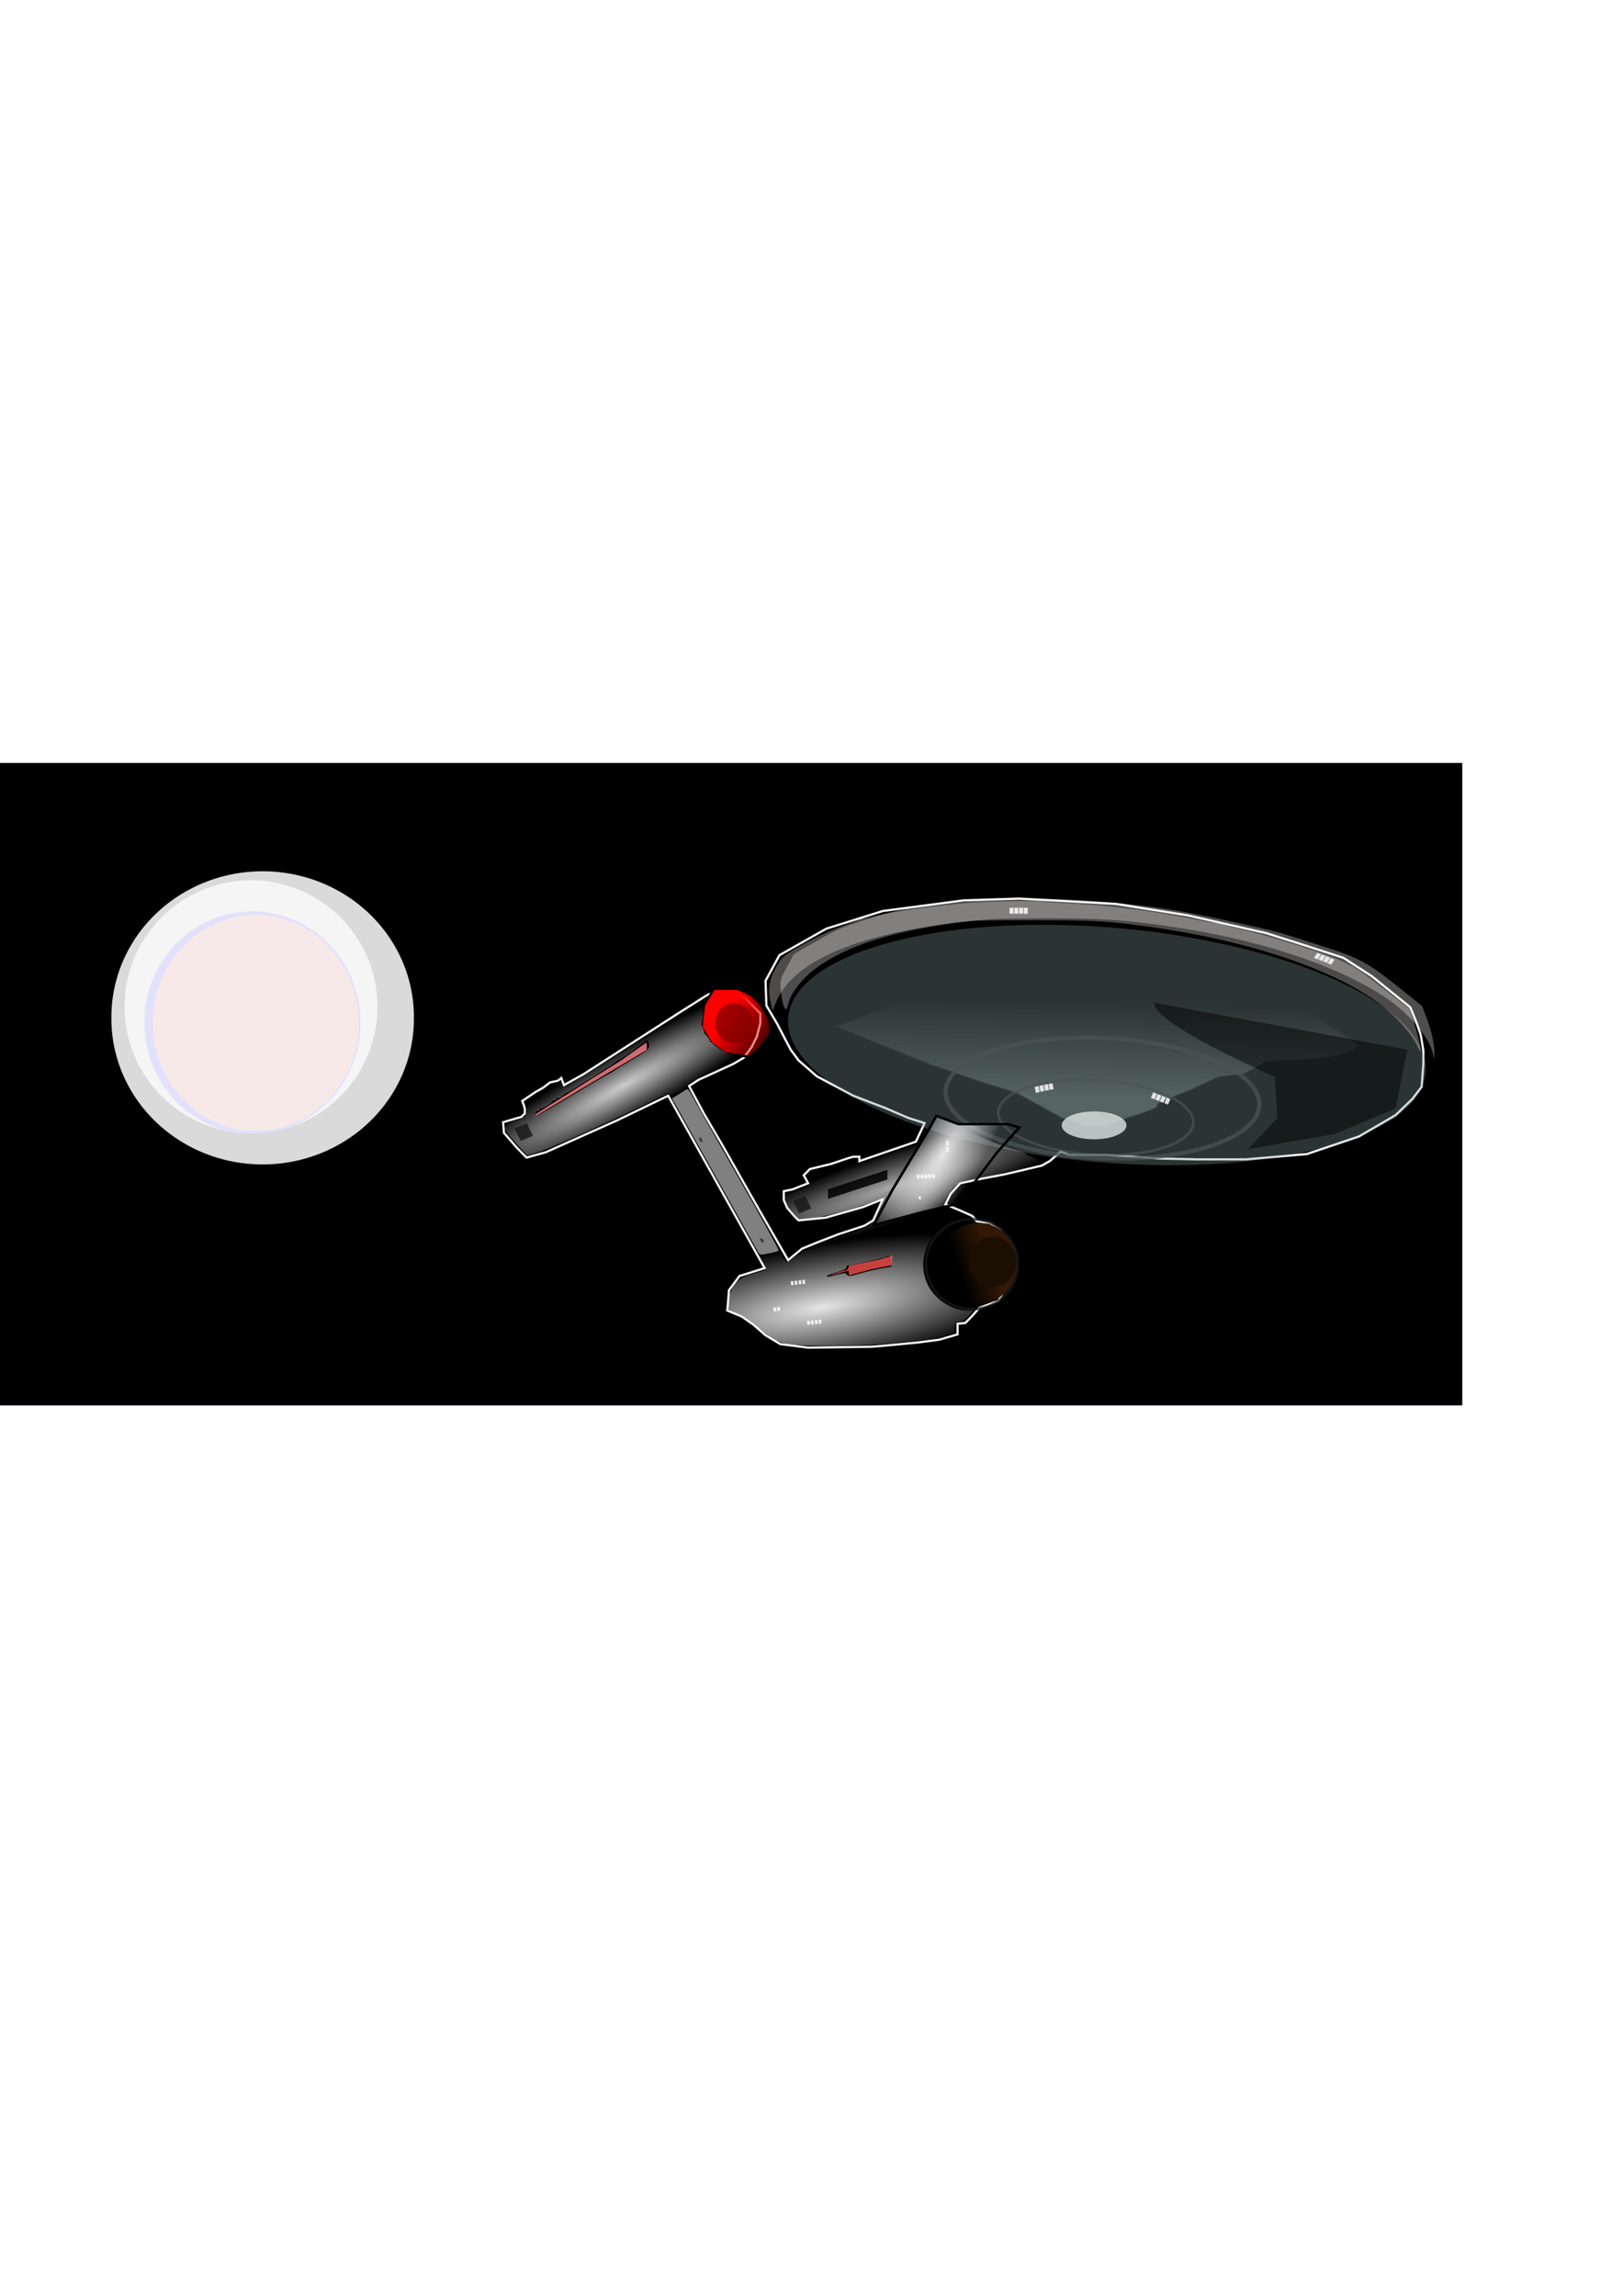<?xml version="1.0"?>
<svg
    xmlns:rdf="http://www.w3.org/1999/02/22-rdf-syntax-ns#"
    xmlns="http://www.w3.org/2000/svg"
    xmlns:osb="http://www.openswatchbook.org/uri/2009/osb"
    xmlns:cc="http://creativecommons.org/ns#"
    xmlns:xlink="http://www.w3.org/1999/xlink"
    xmlns:dc="http://purl.org/dc/elements/1.1/"
    xmlns:svg="http://www.w3.org/2000/svg"
    xmlns:inkscape="http://www.inkscape.org/namespaces/inkscape"
    xmlns:sodipodi="http://sodipodi.sourceforge.net/DTD/sodipodi-0.dtd"
    xmlns:ns1="http://sozi.baierouge.fr"
    id="svg2"
    viewBox="0 0 744.09 1052.4"
    version="1.1"
  >
  <defs
      id="defs4"
    >
    <linearGradient
        id="linearGradient3948"
        y2="571.3"
        gradientUnits="userSpaceOnUse"
        x2="926.02"
        y1="566.19"
        x1="941.52"
      >
      <stop
          id="stop3944"
          stop-color="#331805"
          offset="0"
      />
      <stop
          id="stop3946"
          stop-color="#331805"
          stop-opacity="0"
          offset="1"
      />
    </linearGradient
    >
    <filter
        id="filter3958"
      >
      <feGaussianBlur
          id="feGaussianBlur3960"
          stdDeviation="0.8"
      />
    </filter
    >
    <linearGradient
        id="linearGradient3985"
        y2="459.67"
        gradientUnits="userSpaceOnUse"
        x2="514.61"
        gradientTransform="translate(-14)"
        y1="503.5"
        x1="513.7"
      >
      <stop
          id="stop3979"
          stop-color="#758180"
          offset="0"
      />
      <stop
          id="stop3981"
          stop-color="#758180"
          stop-opacity="0"
          offset="1"
      />
    </linearGradient
    >
    <filter
        id="filter4045"
        y="-.316"
        width="1.218"
        height="1.631"
        x="-.109"
      >
      <feGaussianBlur
          id="feGaussianBlur4047"
          stdDeviation="11.047"
      />
    </filter
    >
    <radialGradient
        id="radialGradient4154"
        gradientUnits="userSpaceOnUse"
        cy="628.14"
        cx="508.09"
        gradientTransform="matrix(-.024 -.14 .524 -.089 59.747 726.24)"
        r="204"
      >
      <stop
          id="stop4150"
          stop-color="#e6e6e6"
          offset="0"
      />
      <stop
          id="stop4152"
          stop-color="#e6e6e6"
          stop-opacity="0"
          offset="1"
      />
    </radialGradient
    >
    <radialGradient
        id="radialGradient4172"
        gradientUnits="userSpaceOnUse"
        cy="510.16"
        cx="301.62"
        gradientTransform="matrix(-.127 -.224 1.362 -.775 -371.13 960.84)"
        r="62.735"
      >
      <stop
          id="stop4168"
          stop-color="#ccc"
          offset="0"
      />
      <stop
          id="stop4170"
          stop-color="#ccc"
          stop-opacity="0"
          offset="1"
      />
    </radialGradient
    >
    <radialGradient
        id="radialGradient4295"
        gradientUnits="userSpaceOnUse"
        cy="522.99"
        cx="403.93"
        gradientTransform="matrix(-.046 -.135 .811 -.278 4.244 743.88)"
        r="112.45"
      >
      <stop
          id="stop4291"
          stop-color="#aaa"
          offset="0"
      />
      <stop
          id="stop4293"
          stop-color="#aaa"
          stop-opacity="0"
          offset="1"
      />
    </radialGradient
    >
    <radialGradient
        id="radialGradient4517"
        gradientUnits="userSpaceOnUse"
        cy="531.71"
        cx="426.39"
        gradientTransform="matrix(-.935 1.699 -.451 -.248 1064.5 -59.842)"
        r="27.931"
      >
      <stop
          id="stop4513"
          stop-color="#e6e6e6"
          offset="0"
      />
      <stop
          id="stop4515"
          stop-color="#e6e6e6"
          stop-opacity="0"
          offset="1"
      />
    </radialGradient
    >
    <filter
        id="filter4539"
      >
      <feGaussianBlur
          id="feGaussianBlur4541"
          stdDeviation="1.095"
      />
    </filter
    >
    <linearGradient
        id="linearGradient6397"
        y2="476.67"
        gradientUnits="userSpaceOnUse"
        x2="362.5"
        y1="460.7"
        x1="335.42"
      >
      <stop
          id="stop6393"
          stop-color="#f00"
          offset="0"
      />
      <stop
          id="stop6395"
          stop-color="#f00"
          stop-opacity="0"
          offset="1"
      />
    </linearGradient
    >
    <filter
        id="filter7870"
      >
      <feGaussianBlur
          id="feGaussianBlur7872"
          stdDeviation="0.462"
      />
    </filter
    >
    <filter
        id="filter8100"
        y="-.441"
        width="1.511"
        height="1.883"
        x="-.255"
      >
      <feGaussianBlur
          id="feGaussianBlur8102"
          stdDeviation="12.325"
      />
    </filter
    >
    <filter
        id="filter8367"
        y="-.32"
        width="1.676"
        height="1.64"
        x="-.338"
      >
      <feGaussianBlur
          id="feGaussianBlur8369"
          stdDeviation="2.917"
      />
    </filter
    >
    <filter
        id="filter8539"
        y="-.155"
        width="1.519"
        height="1.31"
        x="-.26"
      >
      <feGaussianBlur
          id="feGaussianBlur8541"
          stdDeviation="0.142"
      />
    </filter
    >
    <filter
        id="filter8543"
        y="-.155"
        width="1.519"
        height="1.31"
        x="-.26"
      >
      <feGaussianBlur
          id="feGaussianBlur8545"
          stdDeviation="0.142"
      />
    </filter
    >
    <filter
        id="filter9251"
        y="-.18"
        width="1.439"
        height="1.361"
        x="-.219"
      >
      <feGaussianBlur
          id="feGaussianBlur9253"
          stdDeviation="0.136"
      />
    </filter
    >
    <filter
        id="filter9475"
        y="-.18"
        width="1.439"
        height="1.361"
        x="-.219"
      >
      <feGaussianBlur
          id="feGaussianBlur9477"
          stdDeviation="0.136"
      />
    </filter
    >
    <filter
        id="filter9499"
        y="-.18"
        width="1.439"
        height="1.361"
        x="-.219"
      >
      <feGaussianBlur
          id="feGaussianBlur9501"
          stdDeviation="0.136"
      />
    </filter
    >
    <filter
        id="filter9551"
        y="-.18"
        width="1.439"
        height="1.361"
        x="-.219"
      >
      <feGaussianBlur
          id="feGaussianBlur9553"
          stdDeviation="0.136"
      />
    </filter
    >
    <filter
        id="filter9795"
        y="-.18"
        width="1.439"
        height="1.361"
        x="-.219"
      >
      <feGaussianBlur
          id="feGaussianBlur9797"
          stdDeviation="0.136"
      />
    </filter
    >
    <filter
        id="filter9835"
        y="-.18"
        width="1.439"
        height="1.361"
        x="-.219"
      >
      <feGaussianBlur
          id="feGaussianBlur9837"
          stdDeviation="0.111"
      />
    </filter
    >
    <filter
        id="filter10527"
        y="-.464"
        width="2.287"
        height="1.929"
        x="-.643"
      >
      <feGaussianBlur
          id="feGaussianBlur10529"
          stdDeviation="0.382"
      />
    </filter
    >
    <filter
        id="filter10531"
        y="-.464"
        width="2.287"
        height="1.929"
        x="-.643"
      >
      <feGaussianBlur
          id="feGaussianBlur10533"
          stdDeviation="0.382"
      />
    </filter
    >
    <filter
        id="filter10535"
        y="-.464"
        width="2.287"
        height="1.929"
        x="-.643"
      >
      <feGaussianBlur
          id="feGaussianBlur10537"
          stdDeviation="0.382"
      />
    </filter
    >
    <filter
        id="filter10539"
        y="-.464"
        width="2.287"
        height="1.929"
        x="-.643"
      >
      <feGaussianBlur
          id="feGaussianBlur10541"
          stdDeviation="0.382"
      />
    </filter
    >
    <filter
        id="filter10751"
        y="-.265"
        width="1.74"
        height="1.531"
        x="-.37"
      >
      <feGaussianBlur
          id="feGaussianBlur10753"
          stdDeviation="0.217"
      />
    </filter
    >
    <filter
        id="filter10755"
        y="-.265"
        width="1.74"
        height="1.531"
        x="-.37"
      >
      <feGaussianBlur
          id="feGaussianBlur10757"
          stdDeviation="0.217"
      />
    </filter
    >
    <filter
        id="filter11031"
        y="-.461"
        width="2.306"
        height="1.922"
        x="-.653"
      >
      <feGaussianBlur
          id="feGaussianBlur11033"
          stdDeviation="0.373"
      />
    </filter
    >
    <filter
        id="filter11035"
        y="-.461"
        width="2.306"
        height="1.922"
        x="-.653"
      >
      <feGaussianBlur
          id="feGaussianBlur11037"
          stdDeviation="0.373"
      />
    </filter
    >
    <filter
        id="filter11039"
        y="-.461"
        width="2.306"
        height="1.922"
        x="-.653"
      >
      <feGaussianBlur
          id="feGaussianBlur11041"
          stdDeviation="0.373"
      />
    </filter
    >
    <filter
        id="filter11043"
        y="-.461"
        width="2.306"
        height="1.922"
        x="-.653"
      >
      <feGaussianBlur
          id="feGaussianBlur11045"
          stdDeviation="0.373"
      />
    </filter
    >
    <filter
        id="filter11303"
        y="-.422"
        width="2.113"
        height="1.844"
        x="-.556"
      >
      <feGaussianBlur
          id="feGaussianBlur11305"
          stdDeviation="0.54"
      />
    </filter
    >
    <filter
        id="filter11307"
        y="-.422"
        width="2.113"
        height="1.844"
        x="-.556"
      >
      <feGaussianBlur
          id="feGaussianBlur11309"
          stdDeviation="0.54"
      />
    </filter
    >
    <filter
        id="filter11311"
        y="-.422"
        width="2.113"
        height="1.844"
        x="-.556"
      >
      <feGaussianBlur
          id="feGaussianBlur11313"
          stdDeviation="0.54"
      />
    </filter
    >
    <filter
        id="filter11315"
        y="-.422"
        width="2.113"
        height="1.844"
        x="-.556"
      >
      <feGaussianBlur
          id="feGaussianBlur11317"
          stdDeviation="0.54"
      />
    </filter
    >
    <filter
        id="filter11639"
        y="-.442"
        width="2.033"
        height="1.884"
        x="-.517"
      >
      <feGaussianBlur
          id="feGaussianBlur11641"
          stdDeviation="0.602"
      />
    </filter
    >
    <filter
        id="filter11643"
        y="-13.418"
        width="28.621"
        height="27.836"
        x="-13.81"
      >
      <feGaussianBlur
          id="feGaussianBlur11645"
          stdDeviation="0.603"
      />
    </filter
    >
    <filter
        id="filter11647"
        y="-.448"
        width="2.025"
        height="1.897"
        x="-.512"
      >
      <feGaussianBlur
          id="feGaussianBlur11649"
          stdDeviation="0.603"
      />
    </filter
    >
    <filter
        id="filter11651"
        y="-.448"
        width="2.025"
        height="1.897"
        x="-.512"
      >
      <feGaussianBlur
          id="feGaussianBlur11653"
          stdDeviation="0.603"
      />
    </filter
    >
    <filter
        id="filter11655"
        y="-.448"
        width="2.025"
        height="1.897"
        x="-.512"
      >
      <feGaussianBlur
          id="feGaussianBlur11657"
          stdDeviation="0.603"
      />
    </filter
    >
    <filter
        id="filter12059"
        y="-.399"
        width="2.197"
        height="1.797"
        x="-.599"
      >
      <feGaussianBlur
          id="feGaussianBlur12061"
          stdDeviation="0.463"
      />
    </filter
    >
    <filter
        id="filter12063"
        y="-.399"
        width="2.197"
        height="1.797"
        x="-.599"
      >
      <feGaussianBlur
          id="feGaussianBlur12065"
          stdDeviation="0.463"
      />
    </filter
    >
    <filter
        id="filter12067"
        y="-.399"
        width="2.197"
        height="1.797"
        x="-.599"
      >
      <feGaussianBlur
          id="feGaussianBlur12069"
          stdDeviation="0.463"
      />
    </filter
    >
    <filter
        id="filter12071"
        y="-.399"
        width="2.197"
        height="1.797"
        x="-.599"
      >
      <feGaussianBlur
          id="feGaussianBlur12073"
          stdDeviation="0.463"
      />
    </filter
    >
    <filter
        id="filter12363"
        y="-.488"
        width="1.888"
        height="1.976"
        x="-.444"
      >
      <feGaussianBlur
          id="feGaussianBlur12365"
          stdDeviation="0.622"
      />
    </filter
    >
    <filter
        id="filter12367"
        y="-.488"
        width="1.888"
        height="1.976"
        x="-.444"
      >
      <feGaussianBlur
          id="feGaussianBlur12369"
          stdDeviation="0.622"
      />
    </filter
    >
    <filter
        id="filter12371"
        y="-.488"
        width="1.888"
        height="1.976"
        x="-.444"
      >
      <feGaussianBlur
          id="feGaussianBlur12373"
          stdDeviation="0.622"
      />
    </filter
    >
    <filter
        id="filter12375"
        y="-.488"
        width="1.888"
        height="1.976"
        x="-.444"
      >
      <feGaussianBlur
          id="feGaussianBlur12377"
          stdDeviation="0.622"
      />
    </filter
    >
    <filter
        id="filter12532"
        y="-.59"
        width="2.179"
        height="2.179"
        x="-.59"
      >
      <feGaussianBlur
          id="feGaussianBlur12534"
          stdDeviation="24.159"
      />
    </filter
    >
    <filter
        id="filter12556"
        y="-.886"
        width="2.84"
        height="2.772"
        x="-.92"
      >
      <feGaussianBlur
          id="feGaussianBlur12558"
          stdDeviation="31.65"
      />
    </filter
    >
    <filter
        id="filter12646"
        y="-1.112"
        width="3.328"
        height="3.224"
        x="-1.164"
      >
      <feGaussianBlur
          id="feGaussianBlur12648"
          stdDeviation="45.861"
      />
    </filter
    >
  </defs
  >
  <g
      id="layer1"
    >
    <path
        id="path4215"
        d="m380.3 568.4c0.618-0.397 4.525-1.823 8.681-3.168 10.385-3.361 11.703-4.278 14.228-9.908 1.15-2.563 2.184-4.754 2.298-4.868 0.114-0.114 7.361-2.362 16.104-4.996 15.012-4.522 39.491-12.685 45.218-15.077l2.609-1.09-7.479-2.632c-4.113-1.447-10.216-3.933-13.562-5.522l-6.083-2.891-10.042 2.523c-7.078 1.778-10.554 2.996-11.778 4.126-2.045 1.887-25.235 9.781-26.478 9.012-0.455-0.281 5.164-2.545 12.656-5.098l13.475-4.592 2.247-4.155c1.236-2.285 2.173-4.579 2.083-5.097-0.09-0.518-2.663-1.823-5.719-2.9-11.025-3.887-29.318-11.679-36.52-15.557-7.691-4.141-14.891-9.998-18.25-14.845-1.8-2.598-1.963-3.391-2.189-10.662-0.244-7.851-0.243-7.857 2.375-13.445l2.62-5.59 11.746-4.942 11.746-4.942 20.486-3.515 20.486-3.515 30.208-1.141c16.615-0.628 33.177-0.978 36.806-0.778 14.125 0.778 48.732 5.337 54.839 7.224 3.259 1.007 6.081 2.036 6.272 2.286 0.191 0.25 5.972 2.12 12.847 4.155 6.875 2.035 12.608 3.786 12.74 3.89 0.132 0.104-12.68 0.022-28.472-0.182-21.121-0.273-29.464-0.616-31.556-1.295-2.255-0.732-15.135-0.963-62.204-1.115l-59.361-0.192-1.952 1.536c-1.218 0.958-2.922 1.536-4.529 1.536-1.695 0-3.007 0.475-3.833 1.389-0.691 0.764-1.922 1.389-2.736 1.389-1.72 0-8.723 6.772-8.723 8.435 0 0.605-0.625 1.894-1.389 2.865-2.031 2.582-2.031 12.209 0 14.047 0.764 0.691 1.389 1.919 1.389 2.729 0 1.946 9.589 11.507 11.541 11.507 0.791 0 2.004 0.625 2.696 1.389 0.691 0.764 1.791 1.389 2.445 1.389 0.653 0 1.982 0.625 2.953 1.389 0.971 0.764 2.221 1.389 2.778 1.389 0.557 0 1.807 0.625 2.778 1.389 0.971 0.764 2.221 1.389 2.778 1.389 0.557 0 1.807 0.625 2.778 1.389 0.971 0.764 2.194 1.389 2.717 1.389 0.523 0 1.724 0.547 2.668 1.215 1.928 1.365 4.971 2.586 9.947 3.993 1.853 0.524 3.909 1.441 4.569 2.039 0.66 0.597 1.526 1.086 1.925 1.086 1.193 0 6.651 2.578 10.987 5.188 4.583 2.76 16.209 7.421 21.651 8.681 1.986 0.46 3.978 1.277 4.425 1.817 0.448 0.539 1.34 0.981 1.983 0.981 0.643 0 2.198 0.759 3.456 1.688l2.287 1.688-2.673 0.742c-6.211 1.724-14.472 3.589-24.895 5.622-10.117 1.973-11.319 2.364-13.43 4.374-2.035 1.937-6.135 8.672-5.54 9.101 0.121 0.087 2.785 1.201 5.92 2.476 5.66 2.301 6.696 3.463 3.114 3.493-2.559 0.021-7.682 2.431-10.202 4.799-2.08 1.954-2.105 1.959-14.236 2.369-6.684 0.226-16.059 0.878-20.833 1.448-14.986 1.791-17.127 1.946-15.889 1.151z"
        fill="#aaa"
    />
    <rect
        id="rect2996"
        height="293.75"
        width="672.73"
        stroke="#00000b"
        y="350.09"
        x="-2.698"
        stroke-width=".752"
    />
    <path
        id="path3779-7"
        d="m230.65 514.41c3.984-1.216 8.366-2.431 8.366-2.431l1.594-1.621v-2.026l-0.398-1.621-0.797-2.026 1.195-0.81 4.781-3.241 3.586-2.026 3.187-2.431 3.586-0.81 1.594-1.216 1.195 3.241 8.765-4.862 45.417-29.173 11.554-7.293 3.984-1.621 6.374-0.405 7.171 3.647 6.773 6.888v4.457l-1.594 6.078-2.39 4.862-3.586 4.862-4.781 2.836-15.936 7.293-4.382 2.836 6.773 12.561 8.765 14.992 16.334 28.768 13.546 23.5 6.374-5.267 7.968-3.241 8.366-3.241 12.35-4.052 3.984-2.431 4.382-9.724-9.163 3.647-17.131 4.862-12.35 1.216-1.992-2.026-3.187-3.647-1.594-3.647v-4.052l3.984-0.81 7.171-2.836-1.992-3.647 2.789-2.836 9.96-2.431 7.171-2.431 2.789-0.81h2.789v2.026l25.896-8.914 3.984-8.509-7.57-2.431-10.358-4.457-14.741-5.673-16.733-8.914-8.366-7.293-3.586-4.862-6.374-12.155-4.781-8.104-0.398-11.345 6.374-11.75 21.514-12.155 25.896-8.104 37.051-4.862 25.497-0.81 44.222 2.431 33.067 5.267 35.856 8.104 17.928 5.673 17.53 5.673 13.147 8.509 17.53 14.181 2.789 6.888 1.992 5.673 1.195 7.293v6.078l-0.797 10.535-4.382 5.673-7.57 7.293-16.733 9.724-23.904 8.104-27.888 2.431h-22.709l-17.131-0.405-24.302-1.621h-17.131l-3.586-1.621-5.179 4.457-3.586 2.026-6.773 1.621-10.358 2.431-10.757 2.026-9.562 2.026-4.382 4.862-2.39 4.862 5.976 2.431 6.374 2.836 1.992 2.431 5.976 0.81 4.781 3.241 2.789 7.698 2.789 7.698-1.594 8.914-4.781 8.104-8.765 3.241-3.586 4.052-2.789 2.836-3.586 0.405v4.862l-8.366 2.431-9.163 1.216s-20.318 2.026-22.31 2.026-28.685 0.405-28.685 0.405l-12.749-1.621-6.773-4.052-5.578-4.862-5.179-3.647-6.773-2.836 0.797-9.319 4.781-6.483 11.554-3.647-44.222-79.01-23.506 11.345-32.669 14.586-8.765 2.431-4.382-4.457-5.976-6.888z"
        stroke="#f7f7f7"
        stroke-width="1.008px"
        fill="none"
    />
    <path
        id="path3839"
        d="m321.63 470.86 4.545 7.386 6.25 4.545 11.364 1.705 4.545-3.977 5.114-6.818-0.568-5.682-3.977-7.386-4.545-4.545-6.25-2.841h-10.795l-4.545 7.386z"
        stroke="#000"
        stroke-width="1px"
        fill="url(#linearGradient6397)"
    />
    <path
        id="path3841"
        d="m245.06 510.43 6.146-3.911 21.603-13.595 11.36-7.077 11.36-8.008 1.49-0.745v4.47l-24.769 14.712-23.093 13.781-3.725 2.235z"
        stroke="#000"
        stroke-width="1px"
        fill="#cf6a71"
    />
    <path
        id="path3927"
        filter="url(#filter3958)"
        d="m954.04 569.17a18.298 18.511 0 1 1 -36.596 0 18.298 18.511 0 1 1 36.596 0z"
        transform="matrix(.988 0 0 1 -475.96 9.932)"
        fill="url(#linearGradient3948)"
    />
    <path
        id="path3962"
        d="m464.24 579.33a10 10.606 0 1 1 -20 0 10 10.606 0 1 1 20 0z"
        transform="matrix(1.086 0 0 1.086 -38.216 -50.748)"
        fill="#1b0e03"
    />
    <path
        id="path3975"
        opacity=".735"
        d="m380.98 470.63 43.836 17.352 22.831 7.763 17.808 5.479 21.005 11.416 11.872 4.11 9.132-0.457 11.416-4.11s14.612-4.11 12.329-5.479c-1.175-0.705 15.525-6.849 15.525-6.849l12.785-5.936 11.872-1.37 8.676-4.566c0.36-3.127 40.071 0.472 44.749-9.132 0 0-54.338-36.53-57.991-37.9-3.653-1.37-41.552 13.699-41.552 13.699l-35.16-6.393c-63.4-36.682-23.897 3.653-38.356 0.457l-23.744 4.11z"
        transform="matrix(.987 0 0 1 6.428 -.022)"
        filter="url(#filter4045)"
        stroke="#000"
        stroke-width="1px"
        fill="url(#linearGradient3985)"
    />
    <path
        id="path4027"
        opacity=".907"
        d="m514.61 517.66a14.84 6.393 0 1 1 -29.68 0 14.84 6.393 0 1 1 29.68 0z"
        transform="translate(1.818 -1.818)"
        filter="url(#filter7870)"
        fill="#fbfcfb"
    />
    <path
        id="path4062"
        opacity=".735"
        d="m1010.9 494.79a37.879 14.545 0 1 1 -75.758 0 37.879 14.545 0 1 1 75.758 0z"
        stroke-dashoffset="10.002"
        transform="matrix(1.897 .102 .193 -1.888 -1435.9 1338.3)"
        stroke="#2f2f2f"
        stroke-width="1"
        fill="none"
    />
    <path
        id="path4067"
        opacity=".735"
        d="m971.52 490.85a0.303 3.939 0 1 1 -0.606 0 0.303 3.939 0 1 1 0.606 0z"
        fill="#fbfcfb"
    />
    <path
        id="path4069"
        opacity=".735"
        d="m964.24 491.76a0.303 3.636 0 1 1 -0.606 0 0.303 3.636 0 1 1 0.606 0z"
        fill="#fbfcfb"
    />
    <path
        id="path4062-8"
        opacity=".735"
        d="m1010.9 494.79a37.879 14.545 0 1 1 -75.758 0 37.879 14.545 0 1 1 75.758 0z"
        stroke-dashoffset="10.002"
        transform="matrix(1.18 .057 0 1.18 -645.77 -127.09)"
        stroke="#2f2f2f"
        stroke-width="1"
        fill="none"
    />
    <path
        id="path4113"
        opacity=".735"
        d="m473.33 583.57a25.152 24.545 0 1 1 -50.303 0 25.152 24.545 0 1 1 50.303 0z"
        stroke-dashoffset="14.2"
        transform="matrix(.836 0 0 .836 70.915 91.589)"
        stroke="#191919"
        stroke-width="1.42"
        fill="none"
    />
    <path
        id="path4115"
        d="m409.65 574.88-6.296 1.852-14.444 2.963-0.741 1.852-6.296 1.852-4.444 1.482v0.741l5.926-1.111 5.185-1.482 0.37 2.222 10.741-2.963 9.63-1.852z"
        stroke="#000"
        stroke-width="1px"
        fill="#c5413e"
    />
    <path
        id="path4130"
        d="m361.61 616.18c-4.818-0.688-7.555-2.209-15.618-8.678-3.143-2.522-6.998-4.979-8.865-5.65-3.036-1.092-3.3-1.352-3.275-3.221 0.059-4.293 1.13-7.548 3.372-10.252 2.017-2.432 2.986-2.972 8.201-4.568l5.914-1.81-1.578-2.71c-0.868-1.49-10.505-18.689-21.416-38.22s-20.399-36.434-21.085-37.563l-1.246-2.052-12.082 5.824c-17.147 8.265-44.313 20.249-48.878 21.562l-3.868 1.112-5.009-5.393c-3.975-4.28-5.009-5.8-5.009-7.363 0-1.869 0.212-2.03 4.18-3.167 5.216-1.494 5.782-2.144 5.265-6.054l-0.405-3.062 3.066-1.893c1.687-1.041 4.519-2.82 6.295-3.953 4.41-2.814 6.778-3.339 7.231-1.605 0.189 0.724 0.501 1.317 0.691 1.317 0.95 0 10.537-5.797 25.974-15.706 32.912-21.127 40.178-25.683 40.477-25.384 0.166 0.166-0.145 0.983-0.69 1.816-0.553 0.843-1.186 3.837-1.429 6.759-0.431 5.165-0.404 5.3 1.747 8.794 3.072 4.989 7.693 7.986 13.226 8.579l4.193 0.449-6.003 2.993c-3.302 1.646-8.641 4.212-11.866 5.701-3.224 1.49-6.544 3.26-7.377 3.935l-1.514 1.226 4.193 7.683c6.808 12.476 40.689 71.521 41.61 72.515 0.719 0.777 1.357 0.479 4.268-1.994 3.531-3.001 12.498-6.895 26.342-11.44 8.586-2.819 9.395-3.478 12.378-10.082 1.398-3.095 2.453-5.71 2.345-5.812-0.108-0.102-2.376 0.691-5.039 1.762-7.966 3.202-21.865 6.94-28.408 7.641l-6.134 0.657-2.126-2.443c-2.887-3.319-4.124-5.768-3.885-7.691 0.172-1.381 0.892-1.842 5.043-3.23 5.911-1.976 6.263-2.284 5.223-4.566-0.733-1.609-0.659-1.911 0.768-3.139 0.869-0.747 3.435-1.747 5.703-2.221 2.268-0.474 6.575-1.684 9.571-2.69 6.519-2.187 6.497-2.185 6.497-0.467 0 0.823 0.319 1.238 0.807 1.052 0.444-0.17 6.564-2.28 13.6-4.689l12.793-4.38 1.812-3.612c3.043-6.068 3.041-6.191-0.108-7.116-1.515-0.445-6.178-2.241-10.364-3.991-4.185-1.75-10.577-4.312-14.204-5.692-11.134-4.237-22.452-10.757-28.218-16.255-6.284-5.993-11.679-11.386-11.211-16.14 0.189-1.918 0.731-4.992 0.354-6.59-0.653-2.767-0.596 0.224 2.231-5.707 2.142-4.494 3.491-8.682 4.716-9.252 0.933-0.435 11.389-6.531 16.861-8.297l14.025-4.528 31.043-4.967c10.521-1.683 48.777-1.549 53.868-0.896l15.226-0.492 31.676 1.687c18.331 0.976 51.328 5.724 44.872 3.996-26.594-7.119 49.677 14.928 36.941 15.183 0 0 1.216-2.734 6.779 1.299l22.17 16.074-44.789-17.097c-37.439-14.291-90.767-10.114-102.06-10.988-1.304-0.101-16.379-1.643-46.145 0.939-40.041 3.474-39.271 5.841-40.873 7.102-1.206 0.949-2.619 1.291-5.328 1.291-2.867 0-3.947 0.287-4.855 1.291-0.643 0.71-1.789 1.291-2.548 1.291-0.886 0-3.506 2.158-7.325 6.031l-5.946 6.031v6.459c0 5.639 0.164 6.607 1.291 7.628 0.71 0.643 1.291 1.783 1.291 2.534 0 1.83 11.476 13.284 13.309 13.284 0.737 0 1.866 0.581 2.509 1.291 0.643 0.71 1.805 1.291 2.583 1.291 0.778 0 1.94 0.581 2.583 1.291 0.643 0.71 1.665 1.291 2.273 1.291 0.607 0 1.843 0.581 2.746 1.291 0.903 0.71 2.204 1.291 2.892 1.291 0.688 0 1.777 0.581 2.419 1.291 0.643 0.71 1.805 1.291 2.583 1.291 0.778 0 1.94 0.581 2.583 1.291 0.769 0.849 1.989 1.291 3.564 1.291 1.418 0 3.065 0.527 4.037 1.291 0.903 0.71 2.065 1.291 2.583 1.291 0.518 0 1.68 0.581 2.583 1.291 0.904 0.711 2.619 1.291 3.817 1.291 1.197 0 2.894 0.508 3.772 1.128 6.019 4.253 19.906 10.718 26.131 12.166 1.065 0.248 3.535 1.244 5.488 2.214 1.953 0.97 4.568 1.979 5.811 2.241 1.243 0.262 2.673 0.701 3.178 0.975 2.206 1.196-6.424 3.573-30.175 8.312-8.704 1.736-9.353 1.971-11.148 4.029-2.485 2.849-5.363 8.348-4.679 8.94 0.294 0.255 2.919 1.43 5.834 2.61 5.255 2.129 6.239 3.225 2.895 3.226-2.671 0.001-9.214 3.434-11.851 6.218-6.349 6.702-7.794 16.149-3.713 24.277 3.186 6.346 11.164 11.471 17.856 11.471h3.012l-2.522 2.583c-1.729 1.771-3.078 2.583-4.291 2.583-1.612 0-1.786 0.238-1.967 2.676-0.19 2.556-0.329 2.716-3.104 3.572-4.562 1.406-9.011 2.054-23.566 3.433-14.578 1.381-41.425 1.674-49.369 0.54zm22.063-31.884c3.469-0.899 3.948-0.901 4.613-0.017 0.659 0.875 1.322 0.816 5.907-0.525 2.841-0.831 7.272-1.887 9.846-2.346l4.681-0.835v-2.479c0-2.68-0.267-2.838-3.025-1.785-1.419 0.542-16.356 3.826-17.402 3.826-0.129 0-0.234 0.404-0.234 0.897 0 0.557-1.598 1.329-4.222 2.04-2.322 0.629-4.373 1.387-4.558 1.686-0.456 0.737-0.073 0.697 4.393-0.46zm-112.13-87.808c24.238-14.465 25.48-15.299 25.48-17.089 0-2.438-0.398-2.271-9.385 3.929-3.894 2.686-15.142 9.942-24.996 16.125-9.854 6.183-17.917 11.466-17.917 11.742 0 0.275 0.301 0.501 0.669 0.501 0.368 0 12.135-6.843 26.149-15.207z"
        fill="url(#radialGradient4154)"
    />
    <path
        id="path4164"
        d="m346.66 572.39c-0.956-1.656-9.769-17.386-19.584-34.955-9.816-17.569-18.446-32.932-19.179-34.14l-1.331-2.196-13.349 6.435c-18.77 9.048-42.448 19.503-47.37 20.916l-4.16 1.194-5.042-5.467c-6.607-7.165-6.744-8.651-0.947-10.277 5.121-1.437 5.931-2.363 5.408-6.18l-0.406-2.96 6.042-3.801c6.947-4.37 10.556-5.893 10.556-4.455 0 3.301 2.207 2.088 38.453-21.146 15.611-10.006 28.526-18.05 28.701-17.875 0.175 0.175-0.226 1.147-0.89 2.161-0.664 1.014-1.167 2.92-1.118 4.236 0.05 1.316-0.19 3.128-0.532 4.028-0.423 1.112-0.318 2.219 0.327 3.463 0.522 1.005 0.798 1.828 0.615 1.828s0.304 0.684 1.083 1.52c0.779 0.836 1.416 1.763 1.416 2.061 0 1.101 7.758 6.354 9.576 6.484 1.035 0.074 2.976 0.2 4.313 0.28 2.132 0.128 0.788 0.953-10.938 6.717-7.352 3.614-13.368 6.832-13.368 7.151 0 0.906 5.362 10.517 24.575 44.051 9.804 17.111 17.664 31.372 17.466 31.692-0.198 0.32-1.535 0.794-2.971 1.055-1.437 0.26-3.286 0.635-4.11 0.832-1.203 0.288-1.842-0.235-3.236-2.652zm-84.719-70.111c8.331-5.013 15.929-9.462 16.884-9.888 0.955-0.425 2.085-1.089 2.512-1.476 0.427-0.386 4.248-2.734 8.492-5.216 6.774-3.963 7.718-4.742 7.731-6.383 0.015-1.797-1.007-3.241-1.488-2.103-0.289 0.682-11.083 8.284-12.038 8.477-0.382 0.077-0.851 0.374-1.042 0.658-0.453 0.675-22.579 14.628-23.197 14.628-0.26 0-1.132 0.614-1.937 1.365-0.806 0.751-1.73 1.201-2.054 1.001-0.324-0.2-0.589-0.033-0.589 0.371 0 0.404-0.469 0.735-1.042 0.735-0.573 0-1.042 0.245-1.042 0.545 0 0.666-4.309 3.308-5.035 3.087-0.286-0.088-0.521 0.153-0.521 0.535 0 0.382-0.469 0.694-1.042 0.694-0.573 0-1.042 0.469-1.042 1.042 0 0.573 0.293 1.042 0.651 1.042s7.467-4.101 15.799-9.114z"
        fill="url(#radialGradient4172)"
    />
    <path
        id="path4174"
        d="m347.92 574.58c-0.277-0.448-9.351-16.62-20.164-35.938l-19.661-35.124 2.901-1.828c1.596-1.006 3.281-2.058 3.745-2.338 0.557-0.337 1.446 0.679 2.615 2.987 0.975 1.923 10.37 18.512 20.879 36.863 10.509 18.352 18.945 33.629 18.746 33.95-0.198 0.321-1.536 0.797-2.972 1.057-1.437 0.26-3.281 0.634-4.099 0.829-0.818 0.196-1.713-0.01-1.99-0.458z"
        fill="#808080"
    />
    <path
        id="path4176"
        fill="none"
        d="m431.61 509.71c-2.483-1.271-5.608-2.545-6.944-2.832-3.464-0.744-25.599-11.936-28.323-14.32-1.255-1.098-2.828-1.997-3.496-1.997-1.508 0-8.459-6.932-8.459-8.435 0-0.605-0.642-1.916-1.427-2.914-1.148-1.46-1.424-2.803-1.41-6.864 0.01-2.777 0.336-6.128 0.724-7.445 0.808-2.74 6-8.369 7.719-8.369 0.633 0 1.945-0.625 2.916-1.389 0.971-0.764 2.123-1.389 2.559-1.389 0.436 0 1.756-0.498 2.932-1.106 3.247-1.679 16.5-3.277 26.611-3.209 10.584 0.071 68.392 1.221 113.89 2.265 61.033 1.401 55.978 1.367 52.083 0.347-1.91-0.5-3.16-0.964-2.778-1.031 0.382-0.067-3.524-1.309-8.681-2.76-14.032-3.948-19.865-5.824-19.004-6.111 0.425-0.142 4.383 0.836 8.793 2.173 16.305 4.942 24.845 6.664 26.449 5.332 0.617-0.512 0.949-2.307 0.949-5.136 0-6.695 0.777-10.329 2.151-10.062 0.988 0.192 1.148 1.335 1.148 8.198 0 4.386 0.233 8.332 0.517 8.77 0.3 0.461 0.016 0.987-0.675 1.253-1.022 0.392-1.046 0.55-0.17 1.104 0.562 0.356 2.053 0.651 3.314 0.657 1.26 0.006 3.146 0.453 4.191 0.993s3.076 1.203 4.514 1.473c1.438 0.27 3.879 1.547 5.424 2.837 1.545 1.291 3.343 2.347 3.996 2.347 1.47 0 5.626 4.187 5.626 5.669 0 0.599 0.668 1.937 1.484 2.975 1.278 1.624 1.484 2.798 1.484 8.455 0 5.753-0.184 6.765-1.484 8.148-0.816 0.869-1.484 2.2-1.484 2.958 0 1.722-1.274 3.046-2.932 3.046-0.696 0-2.622 1.25-4.279 2.778-2.202 2.03-3.61 2.778-5.227 2.778-1.218 0-3.058 0.427-4.089 0.948-1.031 0.522-3.594 1.317-5.695 1.767-2.101 0.45-4.913 1.095-6.25 1.433-1.337 0.338-4.774 1-7.639 1.471-2.865 0.471-6.368 1.43-7.785 2.132-3.829 1.897-4.715 1.689-4.715-1.105v-2.381l9.896-3.141c5.443-1.727 12.396-3.65 15.451-4.274 3.056-0.623 7.587-2.123 10.069-3.332 4.189-2.041 4.702-2.55 7.125-7.06 1.856-3.454 2.509-5.414 2.257-6.771-0.195-1.05-0.547-2.925-0.781-4.167-0.735-3.887-7.522-9.883-13.624-12.036-2.671-0.943-7.785-2.081-15.463-3.443-1.528-0.271-15.747-0.761-31.597-1.088-15.851-0.328-43.663-0.9-61.806-1.272-18.142-0.372-45.017-0.768-59.722-0.88-24.128-0.184-27.278-0.077-32.292 1.095-7.174 1.678-10.554 3.085-13.403 5.579-3.372 2.953-5 6.609-5 11.231 0 3.334 0.314 4.311 2.071 6.451 4.138 5.039 9.743 9.601 15.529 12.64 10.376 5.449 15.667 8.135 17.54 8.904 1.107 0.454 3.311 1.362 4.897 2.018 2.055 0.849 3.589 2.238 5.335 4.833 1.348 2.003 2.238 3.627 1.977 3.608-0.261-0.019-2.505-1.074-4.988-2.344zm164.71-56.429c-0.501-0.201-1.1-0.176-1.331 0.055-0.231 0.231 0.179 0.395 0.911 0.365 0.809-0.033 0.974-0.198 0.42-0.42z"
    />
    <path
        id="path4459"
        opacity=".319"
        d="m633.33 492.29a130.9 39.931 0 1 1 -261.81 0 130.9 39.931 0 1 1 261.81 0z"
        transform="matrix(1.117 .088 -.039 1.349 -34.472 -229.3)"
        fill="#87a5a5"
    />
    <path
        id="path4287"
        d="m379.69 569.01c0.618-0.397 4.525-1.823 8.681-3.168 10.584-3.425 11.631-4.186 14.535-10.559 1.336-2.932 2.344-5.562 2.239-5.845-0.105-0.283-2.065 0.26-4.357 1.205-7.266 2.998-22.302 7.095-28.623 7.799-6.07 0.676-6.109 0.67-8.073-1.178-2.263-2.129-4.624-6.387-4.624-8.339 0-1.03 1.06-1.67 4.707-2.843 6.608-2.125 6.857-2.322 5.817-4.604-1.099-2.411 0.286-4.132 3.866-4.804 1.372-0.257 5.908-1.538 10.081-2.847 8.665-2.717 8.862-2.747 8.862-1.337 0 0.573 0.391 1.024 0.868 1.003s6.493-1.982 13.368-4.356l12.5-4.317 2.247-4.151c1.236-2.283 2.173-4.575 2.083-5.093-0.09-0.518-2.663-1.823-5.719-2.9-11.025-3.887-29.318-11.679-36.52-15.557-7.691-4.141-14.891-9.998-18.25-14.845-1.8-2.598-1.963-3.391-2.189-10.662-0.244-7.851-0.243-7.857 2.375-13.445l2.62-5.59 11.746-4.942 11.746-4.942 20.486-3.515 20.486-3.515 30.208-1.141c16.615-0.628 33.177-0.978 36.806-0.778 14.125 0.778 48.732 5.337 54.839 7.224 3.259 1.007 6.081 2.036 6.272 2.286 0.191 0.25 5.972 2.12 12.847 4.155 6.875 2.035 12.608 3.786 12.74 3.89 0.132 0.104-12.68 0.022-28.472-0.182-21.121-0.273-29.464-0.616-31.556-1.295-2.255-0.732-15.135-0.963-62.204-1.115l-59.361-0.192-1.952 1.536c-1.218 0.958-2.922 1.536-4.529 1.536-1.695 0-3.007 0.475-3.833 1.389-0.691 0.764-1.922 1.389-2.736 1.389-1.72 0-8.723 6.772-8.723 8.435 0 0.605-0.625 1.894-1.389 2.865-2.031 2.582-2.031 12.209 0 14.047 0.764 0.691 1.389 1.919 1.389 2.729 0 1.946 9.589 11.507 11.541 11.507 0.791 0 2.004 0.625 2.696 1.389 0.691 0.764 1.791 1.389 2.445 1.389 0.653 0 1.982 0.625 2.953 1.389 0.971 0.764 2.221 1.389 2.778 1.389 0.557 0 1.807 0.625 2.778 1.389 0.971 0.764 2.221 1.389 2.778 1.389 0.557 0 1.807 0.625 2.778 1.389 0.971 0.764 2.194 1.389 2.717 1.389 0.523 0 1.724 0.547 2.668 1.215 1.928 1.365 4.971 2.586 9.947 3.993 1.853 0.524 3.909 1.441 4.569 2.039 0.66 0.597 1.526 1.086 1.925 1.086 1.193 0 6.651 2.578 10.987 5.188 4.583 2.76 16.209 7.421 21.651 8.681 1.986 0.46 3.978 1.277 4.425 1.817 0.448 0.539 1.34 0.981 1.983 0.981 0.643 0 2.198 0.759 3.456 1.688l2.287 1.688-2.673 0.742c-6.211 1.724-14.472 3.589-24.895 5.622-10.117 1.973-11.319 2.364-13.43 4.374-2.035 1.937-6.135 8.672-5.54 9.101 0.121 0.087 2.785 1.201 5.92 2.476 5.66 2.301 6.696 3.463 3.114 3.493-2.559 0.021-7.682 2.431-10.202 4.799-2.08 1.954-2.105 1.959-14.236 2.369-6.684 0.226-16.059 0.878-20.833 1.448-14.986 1.791-17.127 1.946-15.889 1.151z"
        fill="url(#radialGradient4295)"
    />
    <path
        id="path4501"
        d="m423.61 516.25-2.778 5.556-13.889 25.694l-6.94 14.58 18.75-5.556 13.194-3.472 14.583-21.528 8.333-10.417-4.167-1.389h-18.75z"
        transform="matrix(1.217 0 0 1.092 -86.252 -52.241)"
        filter="url(#filter4539)"
        stroke="#000"
        stroke-width="1px"
        fill="url(#radialGradient4517)"
    />
    <path
        id="path4574"
        opacity=".319"
        d="m657.17 484.61c-0.539-7.516-10.261-19.551-22.235-27.528-22.425-14.939-59.098-26.872-100.45-32.684-20.317-2.856-29.644-3.447-54.514-3.455-19.258-0.006-26.932 0.261-35.069 1.223-34.165 4.037-56.7 11.009-71.448 22.105-5.214 3.923-10.28 10.196-11.539 14.289-1.508 4.905-1.426 4.812-2.49 2.802-0.547-1.034-1.191-4.204-1.431-7.045-0.437-5.165-0.436-5.167 2.792-11.09l3.229-5.924 10.379-5.948c9.205-5.276 11.854-6.415 23.429-10.079 12.348-3.909 14.059-4.261 31.8-6.552 24.999-3.228 36.684-3.623 64.043-2.164 26.128 1.393 45.852 4.182 73.621 10.414 19.763 4.435 16.557 3.556 37.971 10.414 18.862 6.041 21.298 7.372 37.982 20.75l8.755 7.021 2.149 5.656c2.424 6.379 3.849 13.454 3.42 16.977-0.159 1.302-0.338 1.67-0.399 0.818z"
        fill="#f2f2f2"
    />
    <path
        id="path4576"
        opacity=".319"
        d="m649.57 479.05c-1.688-3.826-6.729-9.938-12.468-15.118-18.861-17.023-59.498-31.719-106.71-38.59-21.805-3.174-26.874-3.488-56.589-3.51-25.581-0.019-29.601 0.134-39.583 1.507-45.447 6.25-71.52 18.419-78.716 36.739l-1.32 3.361-0.873-3.902c-1.362-6.088-0.668-10.589 2.492-16.158 2.429-4.281 3.294-5.143 7.933-7.903 8.336-4.96 16.519-8.886 23.609-11.328 3.628-1.25 6.702-2.526 6.83-2.838 0.128-0.311 0.489-0.407 0.803-0.214 0.314 0.194 3.49-0.425 7.059-1.374 6.786-1.806 27.424-4.668 42.252-5.86 9.181-0.738 32.96-1.088 34.722-0.511 0.573 0.188 5.573 0.531 11.111 0.763 17.381 0.729 41.25 3.804 59.567 7.674 4.689 0.991 8.803 1.63 9.142 1.42 0.339-0.21 0.722-0.134 0.85 0.168 0.128 0.302 4.679 1.575 10.112 2.83 13.481 3.113 39.389 11.368 46.134 14.698 6.662 3.29 7.267 3.701 20.068 13.633l10.109 7.843 2.164 6.443c1.987 5.918 3.534 13.04 2.831 13.04-0.161 0-0.851-1.267-1.534-2.815z"
        fill="#f1eaea"
    />
    <rect
        id="rect7874"
        opacity=".907"
        transform="rotate(-6.117)"
        height="1.847"
        filter="url(#filter10755)"
        width="1.22"
        y="633.68"
        x="288.68"
        fill="#fff"
    />
    <rect
        id="rect7874-8"
        opacity=".907"
        transform="rotate(-6.117)"
        height="1.847"
        filter="url(#filter10751)"
        width="1.22"
        y="633.69"
        x="290.41"
        fill="#fff"
    />
    <rect
        id="rect7874-4"
        opacity=".907"
        transform="rotate(-4.858)"
        height="1.847"
        filter="url(#filter11043)"
        width="1.22"
        y="634.61"
        x="317.38"
        fill="#fff"
    />
    <rect
        id="rect7874-8-4"
        opacity=".907"
        transform="rotate(-4.858)"
        height="1.847"
        filter="url(#filter11039)"
        width="1.22"
        y="634.61"
        x="319.11"
        fill="#fff"
    />
    <rect
        id="rect7874-1"
        opacity=".907"
        transform="rotate(-4.858)"
        height="1.847"
        filter="url(#filter11035)"
        width="1.22"
        y="634.61"
        x="320.97"
        fill="#fff"
    />
    <rect
        id="rect7874-8-9"
        opacity=".907"
        transform="rotate(-4.858)"
        height="1.847"
        filter="url(#filter11031)"
        width="1.22"
        y="634.61"
        x="322.69"
        fill="#fff"
    />
    <rect
        id="rect7874-5"
        opacity=".907"
        transform="rotate(-6.652)"
        height="1.847"
        filter="url(#filter10539)"
        width="1.22"
        y="625.38"
        x="292.03"
        fill="#fff"
    />
    <rect
        id="rect7874-8-5"
        opacity=".907"
        transform="rotate(-6.652)"
        height="1.847"
        filter="url(#filter10535)"
        width="1.22"
        y="625.39"
        x="293.76"
        fill="#fff"
    />
    <rect
        id="rect7874-7"
        opacity=".907"
        transform="rotate(-6.652)"
        height="1.847"
        filter="url(#filter10531)"
        width="1.22"
        y="625.39"
        x="295.61"
        fill="#fff"
    />
    <rect
        id="rect7874-8-47"
        opacity=".907"
        transform="rotate(-6.652)"
        height="1.847"
        filter="url(#filter10527)"
        width="1.22"
        y="625.4"
        x="297.34"
        fill="#fff"
    />
    <rect
        id="rect7874-8-8"
        opacity=".907"
        transform="matrix(.986 -.166 .466 .885 0 0)"
        height="2.02"
        width="1.175"
        y="650.17"
        x="45.932"
        fill="#343434"
    />
    <rect
        id="rect7874-8-8-8"
        opacity=".907"
        transform="matrix(1 -.01 .322 .947 0 0)"
        height="2.02"
        width="1.175"
        y="552.24"
        x="142.57"
        fill="#343434"
    />
    <path
        id="path8058"
        opacity=".699"
        filter="url(#filter8100)"
        d="m529.44 459.7c-2.221 8.886 54.997 33.863 54.997 33.863l1.201 18.973-13.389 14.2 39.657-6.935 27.889-11.708 5.434-26.958z"
    />
    <rect
        id="rect7874-8-9-2-4"
        opacity=".907"
        transform="rotate(.564)"
        height="2.767"
        filter="url(#filter12059)"
        width="1.827"
        y="411.45"
        x="473.44"
        fill="#fff"
    />
    <rect
        id="rect7874-8-9-2-4-6"
        opacity=".907"
        transform="rotate(.564)"
        height="2.767"
        filter="url(#filter12063)"
        width="1.827"
        y="411.42"
        x="471.3"
        fill="#fff"
    />
    <rect
        id="rect7874-8-9-2-4-66"
        opacity=".907"
        transform="rotate(.564)"
        height="2.767"
        filter="url(#filter12071)"
        width="1.827"
        y="411.46"
        x="469.11"
        fill="#fff"
    />
    <rect
        id="rect7874-8-9-2-4-2"
        opacity=".907"
        transform="rotate(.564)"
        height="2.767"
        filter="url(#filter12067)"
        width="1.827"
        y="411.49"
        x="466.92"
        fill="#fff"
    />
    <rect
        id="rect7874-8-9-2-4-9"
        opacity=".907"
        transform="matrix(.929 .369 -.559 .829 0 0)"
        height="2.773"
        filter="url(#filter12367)"
        width="1.866"
        y="187.28"
        x="769.44"
        fill="#fff"
    />
    <rect
        id="rect7874-8-9-2-4-6-0"
        opacity=".907"
        transform="matrix(.929 .369 -.559 .829 0 0)"
        height="2.773"
        filter="url(#filter12371)"
        width="1.866"
        y="187.24"
        x="767.26"
        fill="#fff"
    />
    <rect
        id="rect7874-8-9-2-4-66-4"
        opacity=".907"
        transform="matrix(.929 .369 -.559 .829 0 0)"
        height="2.773"
        filter="url(#filter12363)"
        width="1.866"
        y="187.28"
        x="765.02"
        fill="#fff"
    />
    <rect
        id="rect7874-8-9-2-4-2-9"
        opacity=".907"
        transform="matrix(.929 .369 -.559 .829 0 0)"
        height="2.773"
        filter="url(#filter12375)"
        width="1.866"
        y="187.32"
        x="762.79"
        fill="#fff"
    />
    <rect
        id="rect7874-8-9-2-4-3"
        opacity=".907"
        transform="rotate(-11.125)"
        height="2.767"
        filter="url(#filter11303)"
        width="1.827"
        y="580.31"
        x="375.83"
        fill="#fff"
    />
    <rect
        id="rect7874-8-9-2-4-6-1"
        opacity=".907"
        transform="rotate(-11.125)"
        height="2.767"
        filter="url(#filter11307)"
        width="1.827"
        y="580.28"
        x="373.69"
        fill="#fff"
    />
    <rect
        id="rect7874-8-9-2-4-66-1"
        opacity=".907"
        transform="rotate(-11.125)"
        height="2.767"
        filter="url(#filter11315)"
        width="1.827"
        y="580.32"
        x="371.5"
        fill="#fff"
    />
    <rect
        id="rect7874-8-9-2-4-2-99"
        opacity=".907"
        transform="rotate(-11.125)"
        height="2.767"
        filter="url(#filter11311)"
        width="1.827"
        y="580.36"
        x="369.31"
        fill="#fff"
    />
    <rect
        id="rect7874-8-9-2-4-5"
        opacity=".907"
        transform="rotate(24.129)"
        height="2.767"
        filter="url(#filter11639)"
        width="1.827"
        y="240.45"
        x="693.86"
        fill="#fff"
    />
    <rect
        id="rect7874-8-9-2-4-6-5"
        opacity=".907"
        transform="matrix(.924 .382 -.409 .913 0 0)"
        height="2.768"
        filter="url(#filter11647)"
        width="1.828"
        y="260.64"
        x="692.01"
        fill="#fff"
    />
    <rect
        id="rect7874-8-9-2-4-66-5"
        opacity=".907"
        transform="matrix(.924 .382 -.409 .913 0 0)"
        height="2.768"
        filter="url(#filter11651)"
        width="1.828"
        y="260.68"
        x="689.82"
        fill="#fff"
    />
    <rect
        id="rect7874-8-9-2-4-2-6"
        opacity=".907"
        transform="matrix(.924 .382 -.409 .913 0 0)"
        height="2.768"
        filter="url(#filter11655)"
        width="1.828"
        y="260.71"
        x="687.63"
        fill="#fff"
    />
    <rect
        id="rect8301"
        opacity=".699"
        transform="matrix(1 -.029 0 1 0 0)"
        height=".105"
        filter="url(#filter11643)"
        width=".105"
        y="519.55"
        x="535.83"
        fill="#fff"
    />
    <path
        id="path8329"
        opacity=".854"
        d="m348.52 467.45a10.355 10.947 0 1 1 -20.71 0 10.355 10.947 0 1 1 20.71 0z"
        transform="matrix(.83 0 0 .83 55.867 80.964)"
        filter="url(#filter8367)"
        fill="#800000"
    />
    <rect
        id="rect8371"
        opacity=".854"
        transform="matrix(.921 -.391 .434 .901 0 0)"
        height="6.44"
        width="6.073"
        y="568.88"
        x="-11.903"
        fill="#1a1a1a"
    />
    <rect
        id="rect8371-0"
        opacity=".854"
        transform="matrix(.921 -.391 .434 .901 0 0)"
        height="6.44"
        width="6.073"
        y="649.44"
        x="88.666"
        fill="#1a1a1a"
    />
    <rect
        id="rect8391"
        opacity=".854"
        transform="matrix(.951 -.31 0 1 0 0)"
        height="4.43"
        width="28.622"
        y="668.84"
        x="399.18"
    />
    <rect
        id="rect8371-5"
        opacity=".854"
        transform="matrix(1 -.019 .052 .999 0 0)"
        height="1.791"
        filter="url(#filter9551)"
        width="1.397"
        y="546.36"
        x="395.25"
        fill="#fff"
    />
    <rect
        id="rect8371-5-9"
        opacity=".854"
        transform="matrix(1 -.019 .052 .999 0 0)"
        height="1.791"
        filter="url(#filter9795)"
        width="1.397"
        y="546.41"
        x="393.54"
        fill="#fff"
    />
    <rect
        id="rect8371-5-4"
        opacity=".854"
        transform="matrix(1 -.019 .052 .999 0 0)"
        height="1.791"
        filter="url(#filter9499)"
        width="1.397"
        y="546.32"
        x="396.97"
        fill="#fff"
    />
    <rect
        id="rect8371-5-6"
        opacity=".854"
        transform="matrix(1 -.019 .052 .999 0 0)"
        height="1.791"
        filter="url(#filter9475)"
        width="1.397"
        y="546.37"
        x="391.75"
        fill="#fff"
    />
    <rect
        id="rect8371-5-4-4"
        opacity=".854"
        transform="matrix(1 -.019 .052 .999 0 0)"
        height="1.791"
        filter="url(#filter9251)"
        width="1.397"
        y="546.35"
        x="398.75"
        fill="#fff"
    />
    <rect
        id="rect8371-5-4-9"
        opacity=".854"
        transform="matrix(1 -.019 .052 .999 0 0)"
        height="1.453"
        filter="url(#filter9835)"
        width="1.134"
        y="556.31"
        x="392.19"
        fill="#fff"
    />
    <rect
        id="rect8371-5-4-0"
        opacity=".854"
        transform="matrix(1 -.026 .038 .999 0 0)"
        height="2.167"
        filter="url(#filter8543)"
        width="1.229"
        y="534.17"
        x="413.37"
        fill="#fff"
    />
    <rect
        id="rect8371-5-4-5"
        opacity=".854"
        transform="matrix(1 -.026 .038 .999 0 0)"
        height="2.167"
        filter="url(#filter8539)"
        width="1.229"
        y="537.06"
        x="413.39"
        fill="#fff"
    />
    <path
        id="path12379"
        opacity=".854"
        d="m150.67 447.78a49.173 49.173 0 1 1 -98.347 0 49.173 49.173 0 1 1 98.347 0z"
        transform="matrix(1.179 0 0 1.179 -4.582 -66.458)"
        filter="url(#filter12532)"
        fill="#fff"
    />
    <path
        id="path12393"
        opacity=".854"
        d="m151.3 446.52a41.293 42.869 0 1 1 -82.586 0 41.293 42.869 0 1 1 82.586 0z"
        transform="matrix(1.2 0 0 1.19 -16.285 -62.608)"
        filter="url(#filter12556)"
        fill="#00f"
    />
    <path
        id="path12560"
        opacity=".854"
        d="m174.63 470.79a47.282 49.489 0 1 1 -94.564 0 47.282 49.489 0 1 1 94.564 0z"
        transform="translate(-10.087 -1.891)"
        filter="url(#filter12646)"
        fill="#ff7f2a"
    />
    <path
        id="path12582"
        opacity=".854"
        d="m201.11 477.1a61.151 57.054 0 1 1 -122.3 0 61.151 57.054 0 1 1 122.3 0z"
        transform="matrix(1.134 0 0 1.171 -38.3 -92.115)"
        fill="#fff"
    />
  </g
  >
</svg
>
